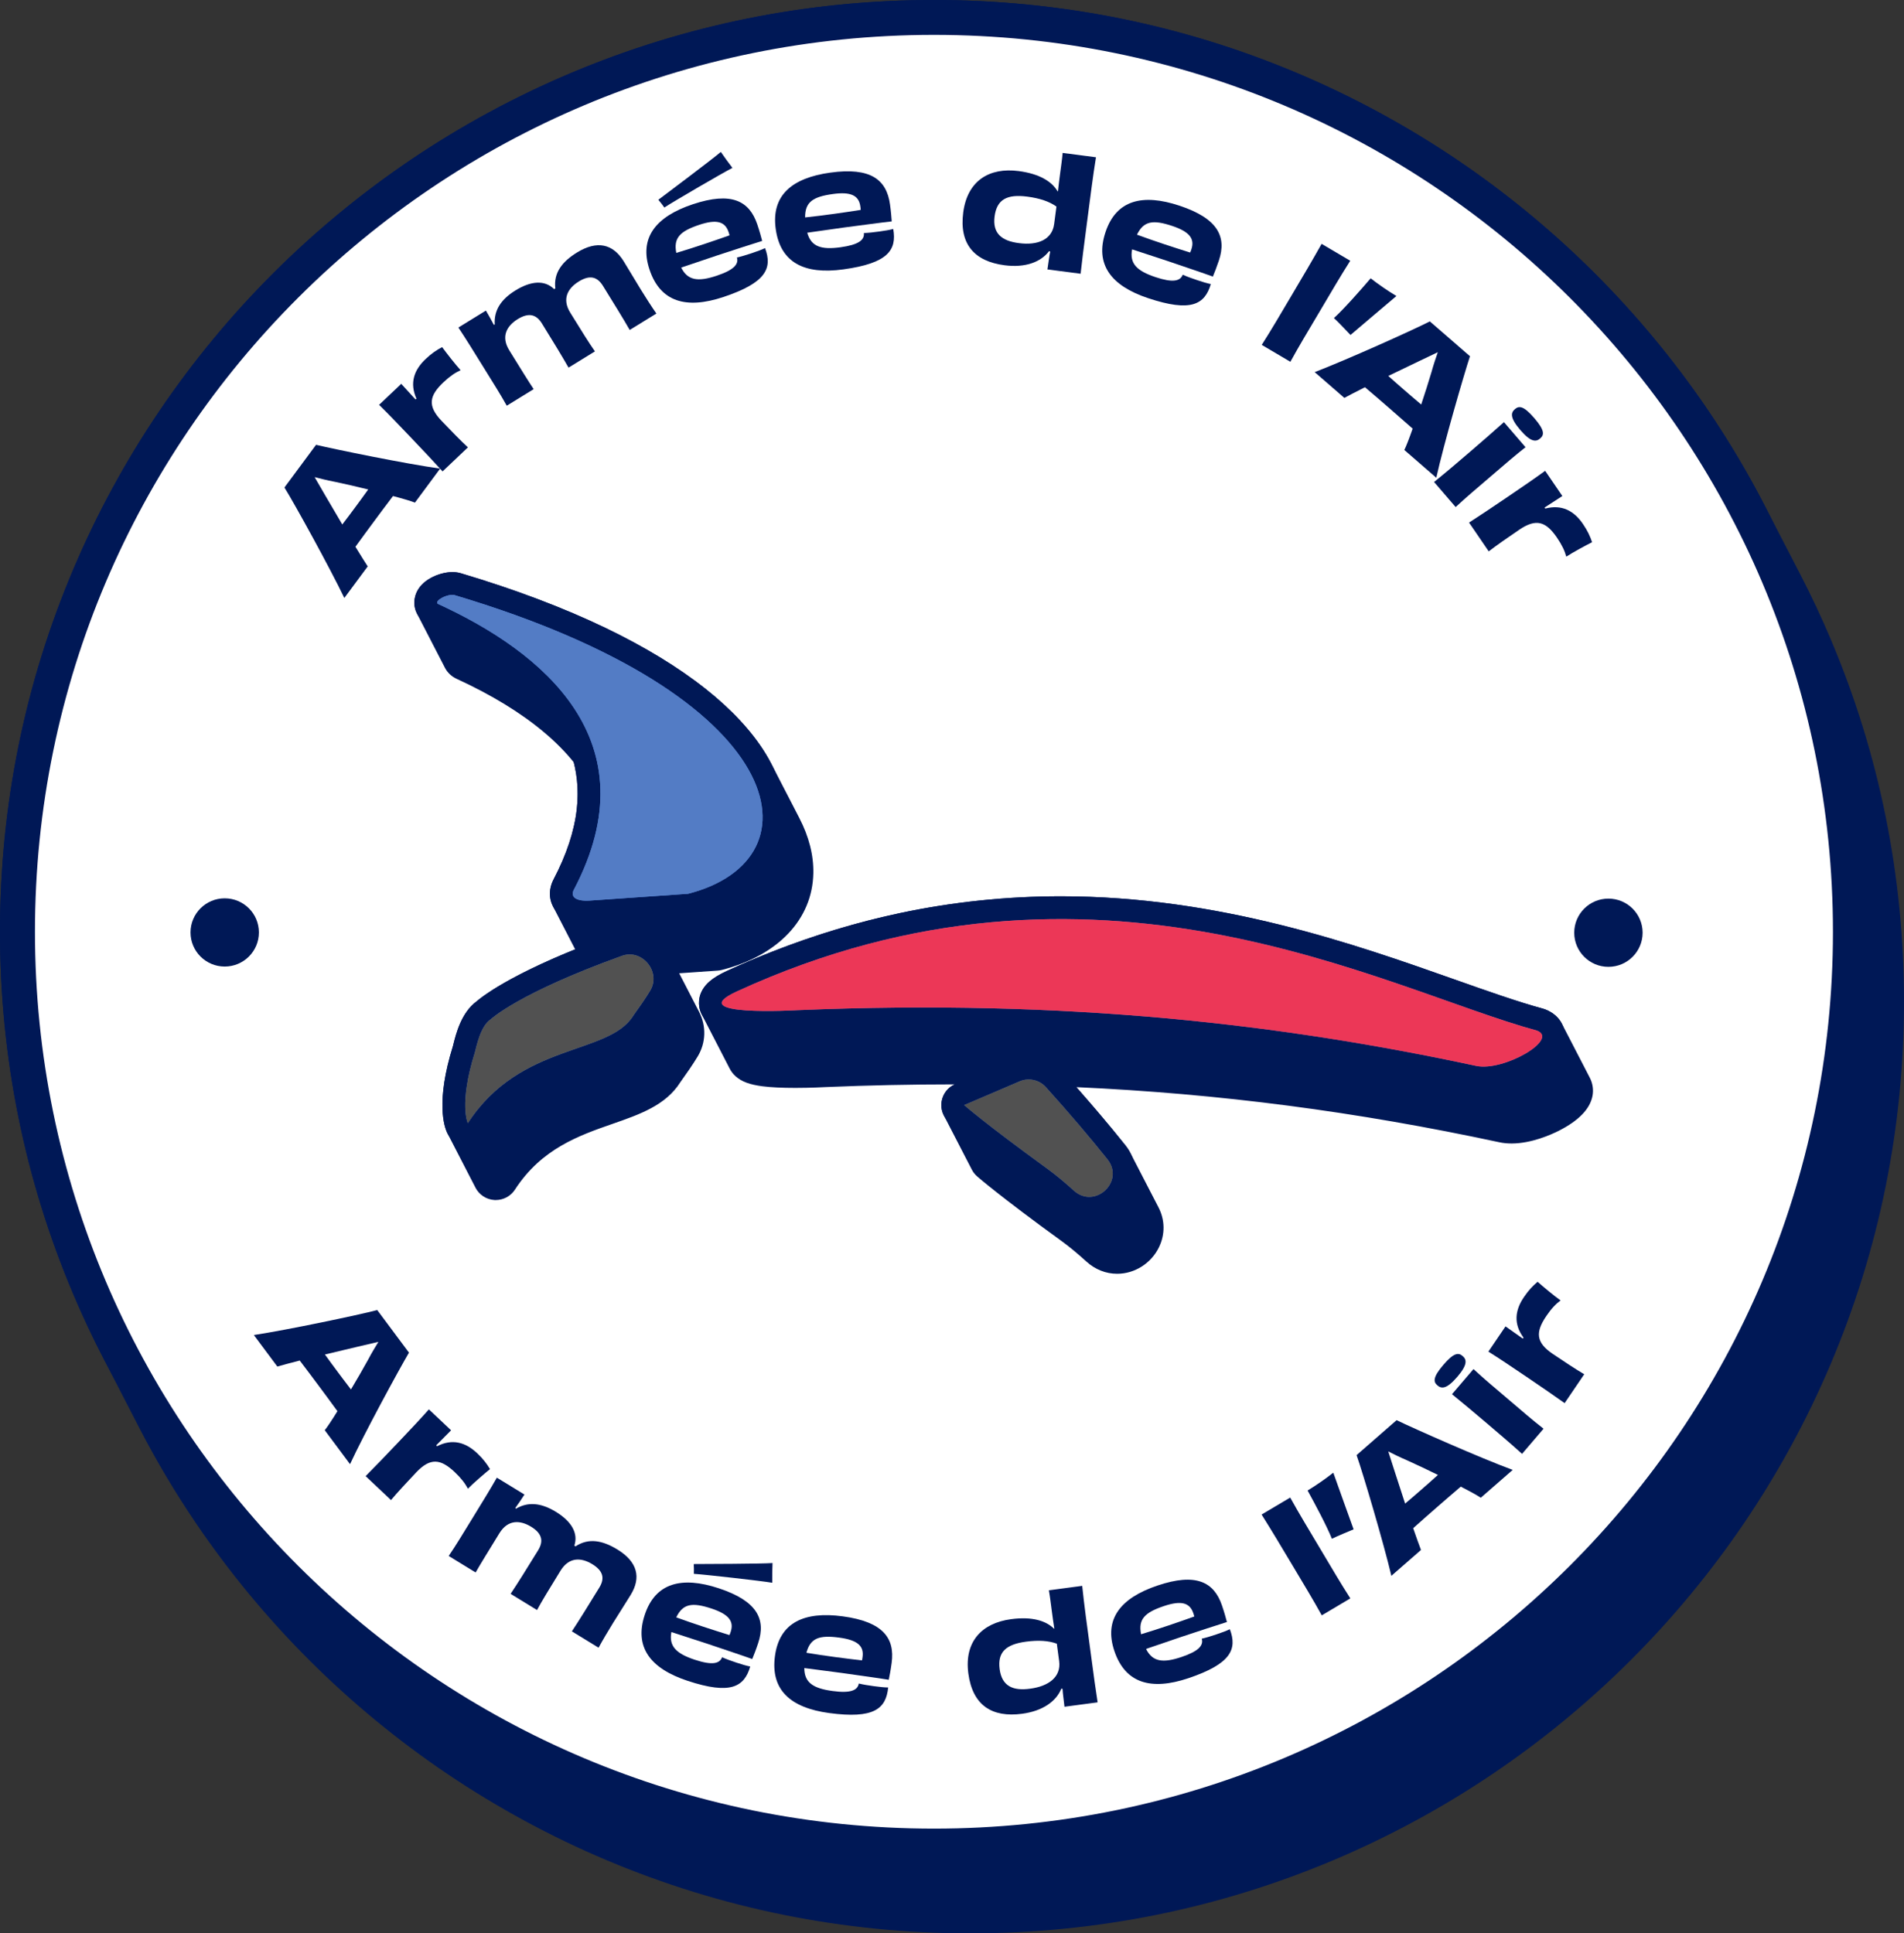 <svg width="130" height="132" viewBox="0 0 130 132" fill="none" xmlns="http://www.w3.org/2000/svg"><rect x="0" y="0" width="130" height="132" fill="#333333" stroke="none"/><g clip-path="url(#clip0_15_2131)"><path d="M66.229 132C74.837 132 83.189 130.318 91.052 126.999C94.831 125.404 98.476 123.431 101.886 121.133C105.262 118.858 108.437 116.244 111.322 113.366C114.207 110.488 116.826 107.321 119.107 103.953C121.411 100.551 123.388 96.916 124.987 93.145C128.313 85.301 130 76.969 130 68.381C130 59.794 128.314 51.462 124.987 43.618C124.366 42.151 123.686 40.705 122.954 39.286L122.936 39.25L120.489 34.522L120.472 34.487C119.324 32.268 118.044 30.114 116.644 28.046C114.363 24.678 111.743 21.511 108.859 18.633C105.974 15.755 102.799 13.141 99.422 10.866C96.013 8.568 92.369 6.595 88.59 5C80.727 1.682 72.376 0 63.768 0C55.686 0 47.829 1.483 40.39 4.411C39.907 4.601 39.425 4.797 38.946 5C35.167 6.594 31.522 8.568 28.113 10.866C24.737 13.141 21.563 15.755 18.677 18.633C15.793 21.51 13.173 24.678 10.892 28.046C8.588 31.448 6.611 35.083 5.012 38.853C1.686 46.697 0 55.029 0 63.616C0 72.203 1.686 80.534 5.012 88.378C5.628 89.833 6.301 91.267 7.028 92.675C7.034 92.686 7.04 92.698 7.045 92.71L9.468 97.408L9.486 97.443L9.504 97.478C10.655 99.709 11.942 101.875 13.349 103.953C15.63 107.321 18.25 110.489 21.134 113.366C24.02 116.245 27.194 118.858 30.57 121.133C33.98 123.431 37.624 125.404 41.404 126.999C49.267 130.317 57.619 132 66.227 132H66.229Z" fill="#001856"/><path d="M63.768 126.041C55.321 126.041 47.126 124.39 39.411 121.134C31.96 117.99 25.267 113.488 19.521 107.756C13.774 102.023 9.263 95.348 6.111 87.913C2.847 80.216 1.192 72.041 1.192 63.614C1.192 55.187 2.847 47.012 6.111 39.316C9.262 31.882 13.774 25.206 19.521 19.473C25.267 13.74 31.959 9.24 39.411 6.095C47.127 2.839 55.321 1.188 63.768 1.188C72.215 1.188 80.41 2.839 88.125 6.095C95.576 9.239 102.269 13.74 108.015 19.473C113.761 25.206 118.273 31.881 121.425 39.316C124.688 47.013 126.343 55.187 126.343 63.614C126.343 72.041 124.688 80.217 121.425 87.913C118.274 95.347 113.761 102.023 108.015 107.756C102.269 113.488 95.577 117.989 88.125 121.134C80.409 124.39 72.215 126.041 63.768 126.041Z" fill="white"/><path d="M63.768 2.381C97.668 2.381 125.149 29.797 125.149 63.616C125.149 97.435 97.668 124.85 63.768 124.85C29.868 124.85 2.387 97.435 2.387 63.616C2.387 29.797 29.868 2.381 63.768 2.381ZM63.768 0C55.16 0 46.809 1.682 38.946 5C35.167 6.594 31.522 8.568 28.113 10.866C24.737 13.141 21.563 15.755 18.677 18.633C15.793 21.51 13.173 24.678 10.892 28.046C8.588 31.448 6.611 35.083 5.012 38.853C1.686 46.697 0 55.029 0 63.616C0 72.202 1.686 80.534 5.012 88.378C6.61 92.148 8.588 95.785 10.892 99.185C13.173 102.553 15.793 105.72 18.677 108.599C21.562 111.476 24.737 114.09 28.113 116.365C31.523 118.663 35.167 120.636 38.946 122.231C46.809 125.549 55.161 127.231 63.768 127.231C72.375 127.231 80.727 125.549 88.59 122.231C92.369 120.637 96.014 118.663 99.422 116.365C102.799 114.09 105.973 111.476 108.859 108.599C111.743 105.721 114.363 102.553 116.644 99.185C118.947 95.784 120.925 92.148 122.524 88.378C125.85 80.534 127.536 72.202 127.536 63.616C127.536 55.029 125.85 46.697 122.524 38.853C120.926 35.083 118.947 31.447 116.644 28.046C114.363 24.678 111.743 21.511 108.859 18.633C105.974 15.755 102.799 13.141 99.422 10.866C96.013 8.568 92.369 6.595 88.59 5C80.727 1.682 72.376 0 63.768 0Z" fill="#001856"/><path d="M28.332 34.317C28.095 34.22 27.535 34.052 26.833 33.868C26.355 34.494 25.887 35.127 25.523 35.618C25.197 36.059 24.716 36.709 24.268 37.331C24.631 37.92 24.936 38.415 25.107 38.671L23.51 40.827C22.537 38.797 20.116 34.401 19.421 33.284L21.579 30.37C22.872 30.679 27.756 31.679 30.052 31.994L28.331 34.317H28.332ZM25.14 33.418C24.355 33.225 23.562 33.041 22.881 32.899C22.292 32.787 21.828 32.664 21.482 32.576C21.662 32.889 21.902 33.297 22.213 33.836C22.562 34.428 22.972 35.128 23.371 35.809C23.688 35.399 24.002 34.974 24.237 34.657C24.484 34.324 24.816 33.875 25.14 33.419V33.418Z" fill="#001856"/><path d="M28.435 27.221C27.962 26.169 28.249 25.269 29.076 24.499C29.46 24.134 29.825 23.888 30.189 23.7C30.459 24.072 31.092 24.886 31.449 25.276C31.078 25.443 30.712 25.69 30.268 26.11C29.314 27.016 29.172 27.709 30.144 28.728C30.759 29.373 31.489 30.123 31.948 30.545L30.218 32.185C29.626 31.533 28.996 30.858 28.074 29.892C27.151 28.924 26.521 28.264 25.884 27.64L27.396 26.207C27.696 26.536 28.003 26.873 28.367 27.271L28.435 27.221Z" fill="#001856"/><path d="M42.995 22.528C42.558 21.763 41.915 20.723 41.167 19.516C40.77 18.874 40.252 18.766 39.52 19.218C38.76 19.686 38.355 20.41 38.939 21.353C39.756 22.674 40.198 23.387 40.621 23.99L38.819 25.1C38.388 24.344 37.851 23.457 37.001 22.084C36.62 21.467 36.104 21.323 35.354 21.785C34.594 22.253 34.19 22.977 34.773 23.92C35.574 25.215 36.108 26.078 36.437 26.569L34.6 27.7C34.167 26.921 33.695 26.178 33.002 25.06C32.283 23.897 31.803 23.122 31.297 22.363L33.177 21.205C33.38 21.554 33.535 21.824 33.716 22.175L33.781 22.159C33.718 21.212 34.177 20.455 35.201 19.824C36.288 19.155 37.207 19.124 37.831 19.737L37.916 19.697C37.786 18.621 38.389 17.86 39.395 17.24C40.764 16.398 41.843 16.645 42.58 17.833C43.059 18.609 43.363 19.139 43.745 19.756C44.1 20.328 44.473 20.913 44.816 21.408L42.997 22.528H42.995Z" fill="#001856"/><path d="M52.236 16.941C52.748 18.309 52.316 19.304 49.393 20.278C46.843 21.127 45.084 20.612 44.349 18.412C43.616 16.223 44.787 14.785 47.306 13.945C49.934 13.07 51.165 13.707 51.707 15.327C51.875 15.828 51.957 16.139 52.039 16.449C51.343 16.66 50.113 17.069 48.949 17.446C48.014 17.758 47.102 18.072 46.511 18.269C46.948 19.149 47.651 19.253 48.93 18.827C50.111 18.434 50.449 18.037 50.317 17.579C50.613 17.513 50.93 17.418 51.334 17.284C51.718 17.155 52 17.051 52.236 16.939V16.941ZM45.356 14.169C45.225 13.972 45.08 13.803 44.95 13.639C45.526 13.206 48.665 10.851 49.216 10.373C49.43 10.684 49.758 11.142 50.008 11.463C49.325 11.811 46.048 13.721 45.356 14.17V14.169ZM46.175 17.268C47.418 16.898 48.743 16.445 49.81 16.068C49.796 15.996 49.773 15.928 49.744 15.84C49.505 15.123 48.924 14.957 47.743 15.35C46.424 15.79 45.975 16.244 46.176 17.269L46.175 17.268Z" fill="#001856"/><path d="M60.988 15.636C61.239 17.075 60.631 17.973 57.577 18.393C54.915 18.76 53.282 17.93 52.964 15.633C52.648 13.346 54.064 12.147 56.695 11.785C59.44 11.407 60.532 12.26 60.766 13.951C60.839 14.474 60.861 14.795 60.885 15.116C60.163 15.195 58.879 15.372 57.663 15.528C56.687 15.663 55.733 15.804 55.116 15.889C55.383 16.834 56.054 17.066 57.391 16.882C58.624 16.712 59.029 16.385 58.984 15.91C59.286 15.9 59.617 15.864 60.039 15.806C60.439 15.752 60.736 15.7 60.989 15.634L60.988 15.636ZM54.971 14.845C56.262 14.709 57.648 14.507 58.766 14.332C58.766 14.259 58.756 14.188 58.743 14.095C58.639 13.347 58.099 13.077 56.866 13.247C55.489 13.436 54.963 13.801 54.971 14.845Z" fill="#001856"/><path d="M74.831 10.736C74.617 12.055 74.452 13.392 74.172 15.536C73.997 16.881 73.873 17.825 73.781 18.69L71.517 18.396C71.548 18.16 71.586 17.946 71.621 17.679C71.643 17.504 71.675 17.342 71.707 17.179L71.627 17.148C71.07 17.89 70.012 18.295 68.592 18.111C66.544 17.845 65.482 16.683 65.766 14.507C66.052 12.321 67.561 11.421 69.547 11.679C71.008 11.869 71.837 12.415 72.212 13.07L72.234 13.062C72.276 12.661 72.323 12.302 72.376 11.891C72.443 11.377 72.511 10.937 72.554 10.441L74.829 10.738L74.831 10.736ZM72.131 14.102C71.642 13.756 70.991 13.535 70.137 13.425C68.758 13.246 68.06 13.614 67.909 14.774C67.758 15.925 68.38 16.453 69.586 16.601C70.831 16.762 71.833 16.381 71.975 15.293L72.131 14.103V14.102Z" fill="#001856"/><path d="M82.672 19.394C82.258 20.795 81.313 21.331 78.39 20.357C75.841 19.508 74.746 18.04 75.483 15.842C76.215 13.652 78.017 13.205 80.537 14.045C83.165 14.92 83.764 16.168 83.222 17.788C83.054 18.289 82.933 18.586 82.811 18.884C82.129 18.634 80.899 18.225 79.741 17.828C78.806 17.517 77.888 17.221 77.297 17.025C77.116 17.991 77.615 18.495 78.894 18.921C80.075 19.315 80.584 19.201 80.755 18.756C81.031 18.88 81.342 18.995 81.746 19.129C82.129 19.258 82.418 19.343 82.674 19.395L82.672 19.394ZM77.631 16.023C78.849 16.472 80.181 16.905 81.26 17.242C81.293 17.177 81.316 17.108 81.345 17.02C81.585 16.303 81.222 15.822 80.04 15.428C78.721 14.989 78.088 15.083 77.631 16.022V16.023Z" fill="#001856"/><path d="M86.148 23.547C86.812 22.508 87.448 21.416 88.182 20.177C88.98 18.831 89.566 17.843 90.236 16.65L92.192 17.804C91.491 18.906 90.93 19.874 90.037 21.38C89.244 22.716 88.708 23.602 88.104 24.701L86.148 23.547Z" fill="#001856"/><path d="M93.584 19.001C93.811 19.182 94.121 19.409 94.446 19.631C94.728 19.825 95.058 20.04 95.344 20.211C94.422 20.998 92.749 22.399 92.209 22.87C91.922 22.573 91.41 22.019 91.079 21.716C91.794 21.064 92.934 19.761 93.585 19.001H93.584Z" fill="#001856"/><path d="M95.884 30.721C96 30.492 96.213 29.95 96.452 29.265C95.863 28.742 95.269 28.225 94.807 27.823C94.392 27.463 93.782 26.933 93.196 26.439C92.577 26.753 92.059 27.016 91.79 27.167L89.762 25.407C91.869 24.601 96.455 22.544 97.626 21.943L100.366 24.322C99.954 25.582 98.564 30.36 98.067 32.618L95.883 30.723L95.884 30.721ZM97.036 27.619C97.291 26.852 97.539 26.079 97.735 25.413C97.894 24.837 98.054 24.386 98.17 24.047C97.842 24.203 97.416 24.407 96.853 24.675C96.234 24.974 95.501 25.326 94.79 25.668C95.174 26.016 95.573 26.363 95.871 26.621C96.184 26.893 96.606 27.259 97.036 27.619Z" fill="#001856"/><path d="M97.914 32.909C98.714 32.265 99.454 31.632 100.406 30.815C101.304 30.046 101.935 29.492 102.685 28.822L104.158 30.534C103.367 31.157 102.752 31.698 101.792 32.52C100.737 33.423 100.132 33.928 99.388 34.62L97.915 32.908L97.914 32.909ZM103.805 29.363C103.055 28.491 103.168 28.162 103.436 27.933C103.712 27.697 104.021 27.691 104.758 28.547C105.488 29.395 105.435 29.699 105.159 29.935C104.892 30.164 104.548 30.226 103.805 29.363Z" fill="#001856"/><path d="M105.503 34.724C106.619 34.428 107.464 34.856 108.093 35.794C108.391 36.23 108.576 36.63 108.704 37.02C108.292 37.225 107.384 37.716 106.941 38.005C106.836 37.613 106.65 37.213 106.306 36.708C105.564 35.622 104.902 35.371 103.736 36.164C102.998 36.665 102.139 37.262 101.647 37.646L100.303 35.679C101.044 35.201 101.813 34.691 102.918 33.938C104.024 33.185 104.779 32.673 105.499 32.146L106.673 33.866C106.299 34.108 105.916 34.355 105.464 34.65L105.503 34.725V34.724Z" fill="#001856"/><path d="M22.172 97.648C22.335 97.45 22.659 96.965 23.039 96.348C22.578 95.71 22.106 95.079 21.742 94.588C21.414 94.148 20.932 93.5 20.465 92.891C19.794 93.066 19.231 93.213 18.936 93.302L17.332 91.15C19.562 90.812 24.484 89.782 25.757 89.444L27.923 92.352C27.25 93.496 24.87 97.866 23.899 99.966L22.173 97.648H22.172ZM23.963 94.863C24.377 94.17 24.785 93.467 25.119 92.858C25.397 92.329 25.65 91.922 25.836 91.617C25.483 91.699 25.021 91.808 24.415 91.948C23.746 92.109 22.955 92.296 22.186 92.479C22.487 92.901 22.803 93.325 23.038 93.641C23.286 93.973 23.62 94.421 23.963 94.864V94.863Z" fill="#001856"/><path d="M29.839 98.743C30.866 98.216 31.783 98.454 32.598 99.237C32.983 99.599 33.249 99.951 33.457 100.304C33.098 100.593 32.317 101.266 31.945 101.643C31.759 101.281 31.492 100.93 31.048 100.51C30.09 99.606 29.39 99.502 28.42 100.525C27.807 101.172 27.094 101.939 26.697 102.418L24.963 100.782C25.584 100.157 26.226 99.495 27.146 98.525C28.066 97.555 28.693 96.892 29.284 96.225L30.799 97.654C30.484 97.971 30.164 98.294 29.785 98.678L29.838 98.742L29.839 98.743Z" fill="#001856"/><path d="M39.046 111.381C39.533 110.647 40.173 109.606 40.917 108.398C41.314 107.754 41.176 107.245 40.442 106.795C39.682 106.33 38.85 106.296 38.27 107.24C37.457 108.564 37.017 109.278 36.667 109.926L34.863 108.821C35.345 108.097 35.896 107.22 36.743 105.843C37.123 105.225 37.019 104.7 36.268 104.241C35.507 103.775 34.676 103.741 34.096 104.685C33.298 105.982 32.767 106.846 32.475 107.361L30.636 106.234C31.138 105.497 31.59 104.742 32.279 103.622C32.995 102.457 33.472 101.681 33.924 100.888L35.808 102.041C35.588 102.38 35.416 102.639 35.184 102.958L35.226 103.008C36.046 102.526 36.93 102.594 37.955 103.221C39.042 103.887 39.486 104.692 39.217 105.523L39.29 105.581C40.195 104.981 41.147 105.175 42.155 105.792C43.526 106.632 43.792 107.704 43.059 108.896C42.582 109.672 42.243 110.182 41.864 110.799C41.511 111.373 41.156 111.969 40.869 112.497L39.047 111.382L39.046 111.381Z" fill="#001856"/><path d="M51.224 113.783C50.814 115.184 49.87 115.723 46.944 114.758C44.392 113.916 43.294 112.451 44.023 110.251C44.749 108.059 46.55 107.607 49.072 108.439C51.702 109.307 52.305 110.553 51.768 112.174C51.602 112.675 51.481 112.973 51.36 113.271C50.677 113.024 49.446 112.618 48.287 112.225C47.351 111.916 46.431 111.623 45.84 111.429C45.661 112.394 46.161 112.898 47.442 113.32C48.624 113.71 49.132 113.594 49.302 113.149C49.578 113.273 49.891 113.386 50.294 113.52C50.678 113.646 50.968 113.731 51.224 113.783ZM46.173 110.426C47.391 110.871 48.724 111.3 49.805 111.635C49.837 111.569 49.86 111.5 49.89 111.412C50.127 110.695 49.762 110.214 48.58 109.824C47.26 109.388 46.627 109.485 46.173 110.426ZM47.377 107.454C47.389 107.218 47.377 106.995 47.368 106.786C48.09 106.784 52.018 106.772 52.746 106.718C52.731 107.095 52.719 107.658 52.727 108.063C51.971 107.934 48.2 107.508 47.377 107.454Z" fill="#001856"/><path d="M60.642 115.214C60.498 116.667 59.67 117.37 56.615 116.959C53.952 116.6 52.601 115.363 52.912 113.065C53.221 110.778 54.908 110.002 57.54 110.356C60.286 110.726 61.108 111.84 60.88 113.532C60.81 114.055 60.745 114.371 60.682 114.686C59.965 114.568 58.679 114.395 57.467 114.221C56.49 114.09 55.532 113.971 54.916 113.888C54.919 114.87 55.503 115.273 56.84 115.453C58.073 115.62 58.552 115.412 58.637 114.943C58.93 115.014 59.258 115.068 59.68 115.125C60.081 115.179 60.38 115.209 60.642 115.213L60.642 115.214ZM55.058 112.843C56.337 113.057 57.728 113.234 58.852 113.364C58.871 113.294 58.882 113.223 58.894 113.129C58.996 112.381 58.548 111.975 57.314 111.81C55.936 111.624 55.331 111.835 55.059 112.843H55.058Z" fill="#001856"/><path d="M73.89 108.275C74.026 109.604 74.213 110.936 74.501 113.081C74.68 114.424 74.807 115.368 74.943 116.228L72.68 116.529C72.649 116.293 72.63 116.077 72.594 115.809C72.571 115.635 72.558 115.47 72.547 115.304L72.462 115.295C72.117 116.155 71.2 116.821 69.781 117.009C67.734 117.281 66.406 116.435 66.116 114.259C65.823 112.074 67.048 110.814 69.033 110.55C70.494 110.355 71.435 110.669 71.967 111.204L71.986 111.191C71.922 110.792 71.874 110.433 71.819 110.022C71.75 109.509 71.701 109.067 71.615 108.577L73.889 108.275H73.89ZM72.156 112.223C71.595 112.016 70.908 111.971 70.055 112.085C68.677 112.268 68.099 112.804 68.254 113.964C68.408 115.113 69.146 115.464 70.347 115.294C71.591 115.128 72.461 114.501 72.316 113.413L72.157 112.223H72.156Z" fill="#001856"/><path d="M83.97 111.234C84.487 112.6 84.057 113.597 81.138 114.58C78.591 115.437 76.83 114.925 76.088 112.728C75.349 110.54 76.515 109.1 79.031 108.253C81.656 107.37 82.889 108.003 83.436 109.622C83.605 110.122 83.688 110.433 83.771 110.744C83.076 110.957 81.847 111.37 80.684 111.751C79.75 112.065 78.839 112.382 78.249 112.581C78.689 113.46 79.391 113.562 80.668 113.132C81.848 112.736 82.184 112.339 82.052 111.881C82.346 111.815 82.665 111.718 83.067 111.583C83.451 111.453 83.733 111.348 83.968 111.236L83.97 111.234ZM77.91 111.579C79.153 111.204 80.477 110.749 81.542 110.368C81.529 110.295 81.506 110.227 81.476 110.139C81.234 109.423 80.653 109.258 79.472 109.654C78.154 110.097 77.707 110.554 77.91 111.578V111.579Z" fill="#001856"/><path d="M90.247 110.289C89.651 109.209 88.994 108.13 88.257 106.894C87.456 105.551 86.866 104.564 86.139 103.405L88.092 102.246C88.725 103.388 89.307 104.343 90.203 105.846C90.999 107.18 91.521 108.075 92.198 109.13L90.246 110.289H90.247Z" fill="#001856"/><path d="M89.279 101.765C89.53 101.617 89.85 101.406 90.174 101.183C90.455 100.988 90.774 100.755 91.034 100.549C91.446 101.688 92.169 103.745 92.421 104.415C92.041 104.577 91.34 104.86 90.939 105.061C90.58 104.164 89.76 102.639 89.278 101.764L89.279 101.765Z" fill="#001856"/><path d="M101.105 102.259C100.895 102.114 100.384 101.83 99.737 101.501C99.136 102.011 98.544 102.529 98.082 102.931C97.668 103.293 97.059 103.825 96.488 104.337C96.716 104.99 96.908 105.539 97.021 105.824L94.999 107.59C94.483 105.399 93.062 100.588 92.623 99.349L95.356 96.963C96.552 97.541 101.11 99.561 103.284 100.358L101.105 102.259ZM98.179 100.701C97.453 100.344 96.719 99.995 96.083 99.71C95.532 99.475 95.106 99.257 94.786 99.096C94.895 99.441 95.042 99.891 95.231 100.483C95.444 101.135 95.694 101.908 95.938 102.658C96.335 102.325 96.734 101.977 97.031 101.718C97.343 101.446 97.764 101.077 98.179 100.702V100.701Z" fill="#001856"/><path d="M99.501 94.002C98.753 94.876 98.41 94.815 98.142 94.587C97.866 94.352 97.812 94.048 98.547 93.189C99.274 92.34 99.584 92.344 99.86 92.58C100.129 92.809 100.243 93.137 99.502 94.003L99.501 94.002ZM103.922 99.264C103.16 98.574 102.418 97.943 101.463 97.129C100.564 96.363 99.917 95.827 99.138 95.19L100.606 93.474C101.345 94.157 101.975 94.681 102.938 95.501C103.995 96.401 104.589 96.92 105.389 97.547L103.921 99.264H103.922Z" fill="#001856"/><path d="M104.023 91.329C103.336 90.403 103.423 89.462 104.067 88.534C104.364 88.097 104.668 87.777 104.984 87.515C105.328 87.821 106.119 88.482 106.552 88.787C106.225 89.028 105.92 89.348 105.578 89.853C104.839 90.941 104.848 91.648 106.016 92.437C106.755 92.936 107.629 93.513 108.167 93.828L106.829 95.799C106.111 95.289 105.351 94.763 104.243 94.014C103.135 93.266 102.379 92.755 101.623 92.282L102.793 90.559C103.156 90.817 103.528 91.081 103.969 91.391L104.024 91.328L104.023 91.329Z" fill="#001856"/><path d="M15.342 65.991C16.632 65.991 17.677 64.948 17.677 63.662C17.677 62.376 16.632 61.333 15.342 61.333C14.053 61.333 13.008 62.376 13.008 63.662C13.008 64.948 14.053 65.991 15.342 65.991Z" fill="#001856"/><path d="M109.818 66.011C111.108 66.011 112.153 64.968 112.153 63.682C112.153 62.395 111.108 61.353 109.818 61.353C108.529 61.353 107.484 62.395 107.484 63.682C107.484 64.968 108.529 66.011 109.818 66.011Z" fill="#001856"/><path d="M33.85 81.933C34.376 81.933 34.87 81.667 35.158 81.223C36.974 78.421 39.546 77.525 41.814 76.735C43.689 76.082 45.461 75.464 46.456 73.882C46.874 73.297 47.304 72.683 47.632 72.137C48.204 71.196 48.237 70.061 47.728 69.075L46.374 66.451C47.777 66.353 48.919 66.275 48.991 66.269C49.089 66.263 49.185 66.248 49.28 66.224C53.134 65.235 55.472 62.766 55.532 59.617C55.556 58.39 55.236 57.127 54.577 55.853L52.669 52.158C52.544 51.914 52.405 51.67 52.254 51.426C51.331 49.927 49.96 48.45 48.179 47.036C46.317 45.558 44.015 44.157 41.336 42.869C38.465 41.49 35.147 40.236 31.473 39.142C31.29 39.087 31.093 39.06 30.888 39.06C30.542 39.06 30.162 39.139 29.8 39.28C29.669 39.332 29.539 39.392 29.415 39.46C28.363 40.038 28.278 40.873 28.291 41.206C28.3 41.452 28.363 41.687 28.472 41.898L30.379 45.593C30.547 45.918 30.823 46.185 31.175 46.346C33.57 47.446 35.585 48.678 37.165 50.012C37.943 50.668 38.614 51.348 39.177 52.05C39.435 53.067 39.504 54.135 39.382 55.232C39.215 56.74 38.683 58.353 37.803 60.028C37.478 60.646 37.463 61.316 37.758 61.887L39.27 64.816C34.729 66.657 32.985 67.988 32.533 68.377C31.495 69.145 31.135 70.592 30.958 71.3C30.947 71.348 30.937 71.39 30.927 71.425C29.742 75.231 30.334 76.933 30.544 77.364C30.549 77.374 30.555 77.386 30.56 77.396L32.466 81.091V81.092C32.717 81.578 33.207 81.897 33.756 81.931C33.788 81.933 33.819 81.934 33.85 81.934V81.933ZM103.196 78.073C104.573 78.073 105.924 77.46 106.442 77.198C107.796 76.508 108.567 75.707 108.733 74.816C108.806 74.425 108.756 73.985 108.551 73.589L106.641 69.895C106.433 69.492 106.065 69.134 105.503 68.917C105.453 68.899 105.403 68.882 105.352 68.868C103.616 68.395 101.616 67.688 99.3 66.869C92.526 64.476 83.25 61.197 72.417 61.196C68.727 61.196 65.04 61.58 61.459 62.339C58.522 62.961 55.583 63.849 52.686 64.99C51.661 65.394 50.642 65.829 49.629 66.294C49.627 66.294 49.626 66.295 49.624 66.296C49.119 66.531 48.754 66.75 48.477 66.983C47.62 67.704 47.693 68.529 47.765 68.85C47.791 68.967 47.836 69.114 47.918 69.272L49.825 72.967C50 73.304 50.336 73.689 50.986 73.926C51.274 74.031 51.625 74.11 52.058 74.166C52.635 74.24 53.389 74.277 54.298 74.277C55.359 74.277 56.287 74.227 56.415 74.219C59.306 74.098 62.189 74.037 64.983 74.037C65.049 74.037 65.116 74.037 65.182 74.037C64.708 74.254 64.374 74.692 64.292 75.207C64.239 75.538 64.296 75.873 64.445 76.161L66.354 79.857C66.441 80.026 66.56 80.18 66.707 80.31C66.779 80.373 68.268 81.677 72.442 84.705C72.981 85.096 73.563 85.575 74.174 86.131C74.777 86.678 75.504 86.967 76.277 86.967C77.48 86.967 78.602 86.253 79.135 85.148C79.561 84.265 79.541 83.289 79.1 82.435L77.19 78.74C77.091 78.547 76.971 78.361 76.828 78.183C75.841 76.946 74.722 75.619 73.492 74.226C83.258 74.668 92.612 75.893 102.373 77.989C102.631 78.044 102.907 78.072 103.194 78.072L103.196 78.073Z" fill="#001856"/><path opacity="0.89" d="M31.943 76.684C35.547 71.125 41.572 72.084 43.252 69.325C43.681 68.728 44.095 68.135 44.391 67.639C45.163 66.375 43.855 64.76 42.467 65.26C35.352 67.821 33.504 69.595 33.504 69.595C32.802 70.059 32.537 71.438 32.422 71.857C31.315 75.394 31.944 76.684 31.944 76.684H31.943Z" fill="#1A1A1A"/><path d="M29.917 41.239C29.76 41.167 29.87 40.983 30.166 40.821C30.461 40.658 30.84 40.574 31.026 40.629C54.089 47.5 56.158 58.669 46.983 61.022L40.276 61.487C39.357 61.551 38.916 61.252 39.18 60.748C44.541 50.55 37.011 44.493 29.918 41.239H29.917Z" fill="#0055D4"/><path d="M100.793 72.775C102.664 73.174 106.479 70.957 104.942 70.365C94.469 67.512 74.766 56.438 50.281 67.703C46.557 69.433 54.429 68.971 54.429 68.971C72.991 68.196 87.662 69.955 100.793 72.775Z" fill="#D40000"/><path opacity="0.79" d="M65.831 75.45L69.616 73.83C70.235 73.565 70.956 73.722 71.407 74.222C73.085 76.085 74.469 77.719 75.612 79.151C76.822 80.666 74.751 82.591 73.316 81.286C72.704 80.73 72.08 80.21 71.451 79.753C67.243 76.7 65.832 75.45 65.832 75.45H65.831Z" fill="black"/><path d="M42.991 65.166C44.156 65.166 45.065 66.535 44.391 67.638C44.095 68.134 43.68 68.727 43.252 69.324C41.572 72.083 35.547 71.124 31.943 76.683C31.943 76.683 31.314 75.393 32.421 71.856C32.535 71.437 32.802 70.058 33.503 69.594C33.503 69.594 35.351 67.82 42.465 65.259C42.643 65.195 42.819 65.166 42.989 65.166M42.989 63.612C42.633 63.612 42.279 63.674 41.937 63.798C35.382 66.157 33.062 67.919 32.531 68.376C31.493 69.144 31.133 70.591 30.956 71.299C30.945 71.347 30.934 71.389 30.925 71.424C29.74 75.23 30.332 76.931 30.542 77.363C30.788 77.867 31.287 78.201 31.849 78.235C31.881 78.237 31.912 78.238 31.943 78.238C32.469 78.238 32.963 77.972 33.251 77.528C35.067 74.726 37.639 73.829 39.907 73.039C41.782 72.386 43.554 71.768 44.549 70.186C44.967 69.602 45.397 68.988 45.725 68.441C46.317 67.466 46.332 66.282 45.763 65.272C45.187 64.248 44.125 63.612 42.989 63.612Z" fill="#001856"/><path d="M30.887 40.613C30.94 40.613 30.987 40.618 31.026 40.629C54.089 47.5 56.158 58.67 46.983 61.022C46.978 61.022 40.276 61.487 40.276 61.487C40.194 61.493 40.115 61.495 40.041 61.495C39.283 61.495 38.939 61.207 39.18 60.748C44.541 50.55 37.011 44.493 29.918 41.239C29.761 41.167 29.871 40.983 30.167 40.821C30.401 40.692 30.686 40.613 30.888 40.613M30.888 39.059C30.416 39.059 29.879 39.205 29.415 39.459C28.363 40.037 28.278 40.872 28.291 41.205C28.314 41.831 28.688 42.385 29.267 42.651C31.662 43.75 33.677 44.983 35.257 46.316C37.114 47.882 38.366 49.589 38.981 51.391C39.395 52.604 39.53 53.895 39.382 55.232C39.215 56.74 38.683 58.353 37.803 60.028C37.455 60.689 37.462 61.408 37.823 62.004C38.113 62.481 38.733 63.051 40.043 63.051C40.154 63.051 40.269 63.047 40.386 63.039C42.647 62.882 46.944 62.583 47.085 62.574C47.182 62.568 47.279 62.552 47.373 62.529C51.228 61.54 53.565 59.07 53.626 55.922C53.654 54.461 53.194 52.948 52.255 51.426C51.332 49.927 49.961 48.45 48.18 47.036C46.318 45.559 44.016 44.157 41.337 42.869C38.467 41.49 35.148 40.236 31.474 39.142C31.291 39.087 31.094 39.06 30.889 39.06L30.888 39.059Z" fill="#001856"/><path d="M72.417 62.75C86.561 62.75 97.863 68.437 104.943 70.366C106.355 70.909 103.252 72.824 101.287 72.824C101.113 72.824 100.947 72.808 100.794 72.776C89.77 70.409 77.662 68.789 63.076 68.789C60.288 68.789 57.409 68.848 54.43 68.972C54.43 68.972 53.478 69.028 52.391 69.028C50.357 69.028 47.854 68.832 50.282 67.704C58.212 64.055 65.641 62.75 72.417 62.75ZM72.417 61.196C68.727 61.196 65.04 61.58 61.459 62.339C57.483 63.181 53.503 64.512 49.629 66.293C49.627 66.293 49.626 66.294 49.624 66.295C49.119 66.53 48.754 66.749 48.477 66.982C47.62 67.703 47.693 68.528 47.765 68.849C47.846 69.216 48.125 69.883 49.079 70.231C49.367 70.336 49.717 70.414 50.151 70.47C50.728 70.545 51.481 70.582 52.391 70.582C53.452 70.582 54.38 70.531 54.508 70.524C57.399 70.403 60.281 70.342 63.076 70.342C76.028 70.342 87.91 71.597 100.466 74.295C100.724 74.35 101 74.378 101.287 74.378C102.664 74.378 104.015 73.765 104.532 73.502C105.886 72.813 106.657 72.011 106.823 71.12C106.97 70.332 106.618 69.346 105.502 68.916C105.452 68.898 105.402 68.881 105.351 68.867C103.615 68.394 101.615 67.687 99.299 66.868C92.525 64.475 83.249 61.196 72.416 61.195L72.417 61.196Z" fill="#001856"/><path d="M70.237 73.703C70.674 73.703 71.103 73.884 71.407 74.223C73.085 76.085 74.469 77.719 75.612 79.151C76.541 80.314 75.537 81.718 74.37 81.718C74.017 81.718 73.649 81.59 73.315 81.286C72.703 80.731 72.079 80.21 71.45 79.753C67.247 76.703 65.834 75.452 65.831 75.45L69.616 73.83C69.816 73.744 70.028 73.703 70.236 73.703M70.236 72.149C69.81 72.149 69.394 72.234 69.002 72.403L65.216 74.023C64.725 74.233 64.376 74.681 64.292 75.208C64.209 75.733 64.4 76.264 64.799 76.616C64.871 76.679 66.36 77.982 70.534 81.011C71.073 81.401 71.655 81.88 72.266 82.436C72.869 82.984 73.596 83.273 74.369 83.273C75.572 83.273 76.693 82.558 77.227 81.454C77.749 80.372 77.6 79.15 76.829 78.184C75.599 76.643 74.164 74.961 72.565 73.185C71.972 72.528 71.124 72.15 70.236 72.15V72.149Z" fill="#001856"/><path d="M31.943 76.684C35.547 71.125 41.572 72.084 43.252 69.325C43.681 68.728 44.095 68.135 44.391 67.639C45.163 66.375 43.855 64.76 42.467 65.26C35.352 67.821 33.504 69.595 33.504 69.595C32.802 70.059 32.537 71.438 32.422 71.857C31.315 75.394 31.944 76.684 31.944 76.684H31.943Z" fill="#537CC5"/><path d="M29.917 41.239C29.76 41.167 29.87 40.983 30.166 40.821C30.461 40.658 30.84 40.574 31.026 40.629C54.089 47.5 56.158 58.669 46.983 61.022L40.276 61.487C39.357 61.551 38.916 61.252 39.18 60.748C44.541 50.55 37.011 44.493 29.918 41.239H29.917Z" fill="#537CC5"/><path d="M100.793 72.775C102.664 73.174 106.479 70.957 104.942 70.365C94.469 67.512 74.766 56.438 50.281 67.703C46.557 69.433 54.429 68.971 54.429 68.971C72.991 68.196 87.662 69.955 100.793 72.775Z" fill="#537CC5"/><path d="M65.831 75.45L69.616 73.83C70.235 73.565 70.956 73.722 71.407 74.222C73.085 76.085 74.469 77.719 75.612 79.151C76.822 80.666 74.751 82.591 73.316 81.286C72.704 80.73 72.08 80.21 71.451 79.753C67.243 76.7 65.832 75.45 65.832 75.45H65.831Z" fill="#537CC5"/><path d="M31.943 76.684C35.547 71.126 41.572 72.084 43.252 69.325C43.681 68.728 44.095 68.135 44.391 67.639C45.163 66.375 43.855 64.76 42.467 65.26C35.352 67.821 33.504 69.596 33.504 69.596C32.802 70.059 32.537 71.438 32.422 71.857C31.315 75.394 31.944 76.684 31.944 76.684H31.943Z" fill="#515151"/><path d="M29.917 41.239C29.76 41.168 29.87 40.983 30.166 40.821C30.461 40.658 30.84 40.575 31.026 40.629C54.089 47.501 56.158 58.67 46.983 61.023L40.276 61.487C39.357 61.552 38.916 61.252 39.18 60.748C44.541 50.55 37.011 44.493 29.918 41.239H29.917Z" fill="#537CC5"/><path d="M100.793 72.776C102.664 73.174 106.479 70.957 104.942 70.365C94.469 67.512 74.766 56.438 50.281 67.703C46.557 69.433 54.429 68.971 54.429 68.971C72.991 68.196 87.662 69.955 100.793 72.776Z" fill="#EC3757"/><path d="M65.831 75.45L69.616 73.83C70.235 73.565 70.956 73.723 71.407 74.223C73.085 76.085 74.469 77.719 75.612 79.151C76.822 80.666 74.751 82.591 73.316 81.287C72.704 80.731 72.08 80.21 71.451 79.754C67.243 76.7 65.832 75.45 65.832 75.45H65.831Z" fill="#515151"/></g><defs><clipPath id="clip0_15_2131"><rect width="130" height="132" fill="white"/></clipPath></defs></svg>